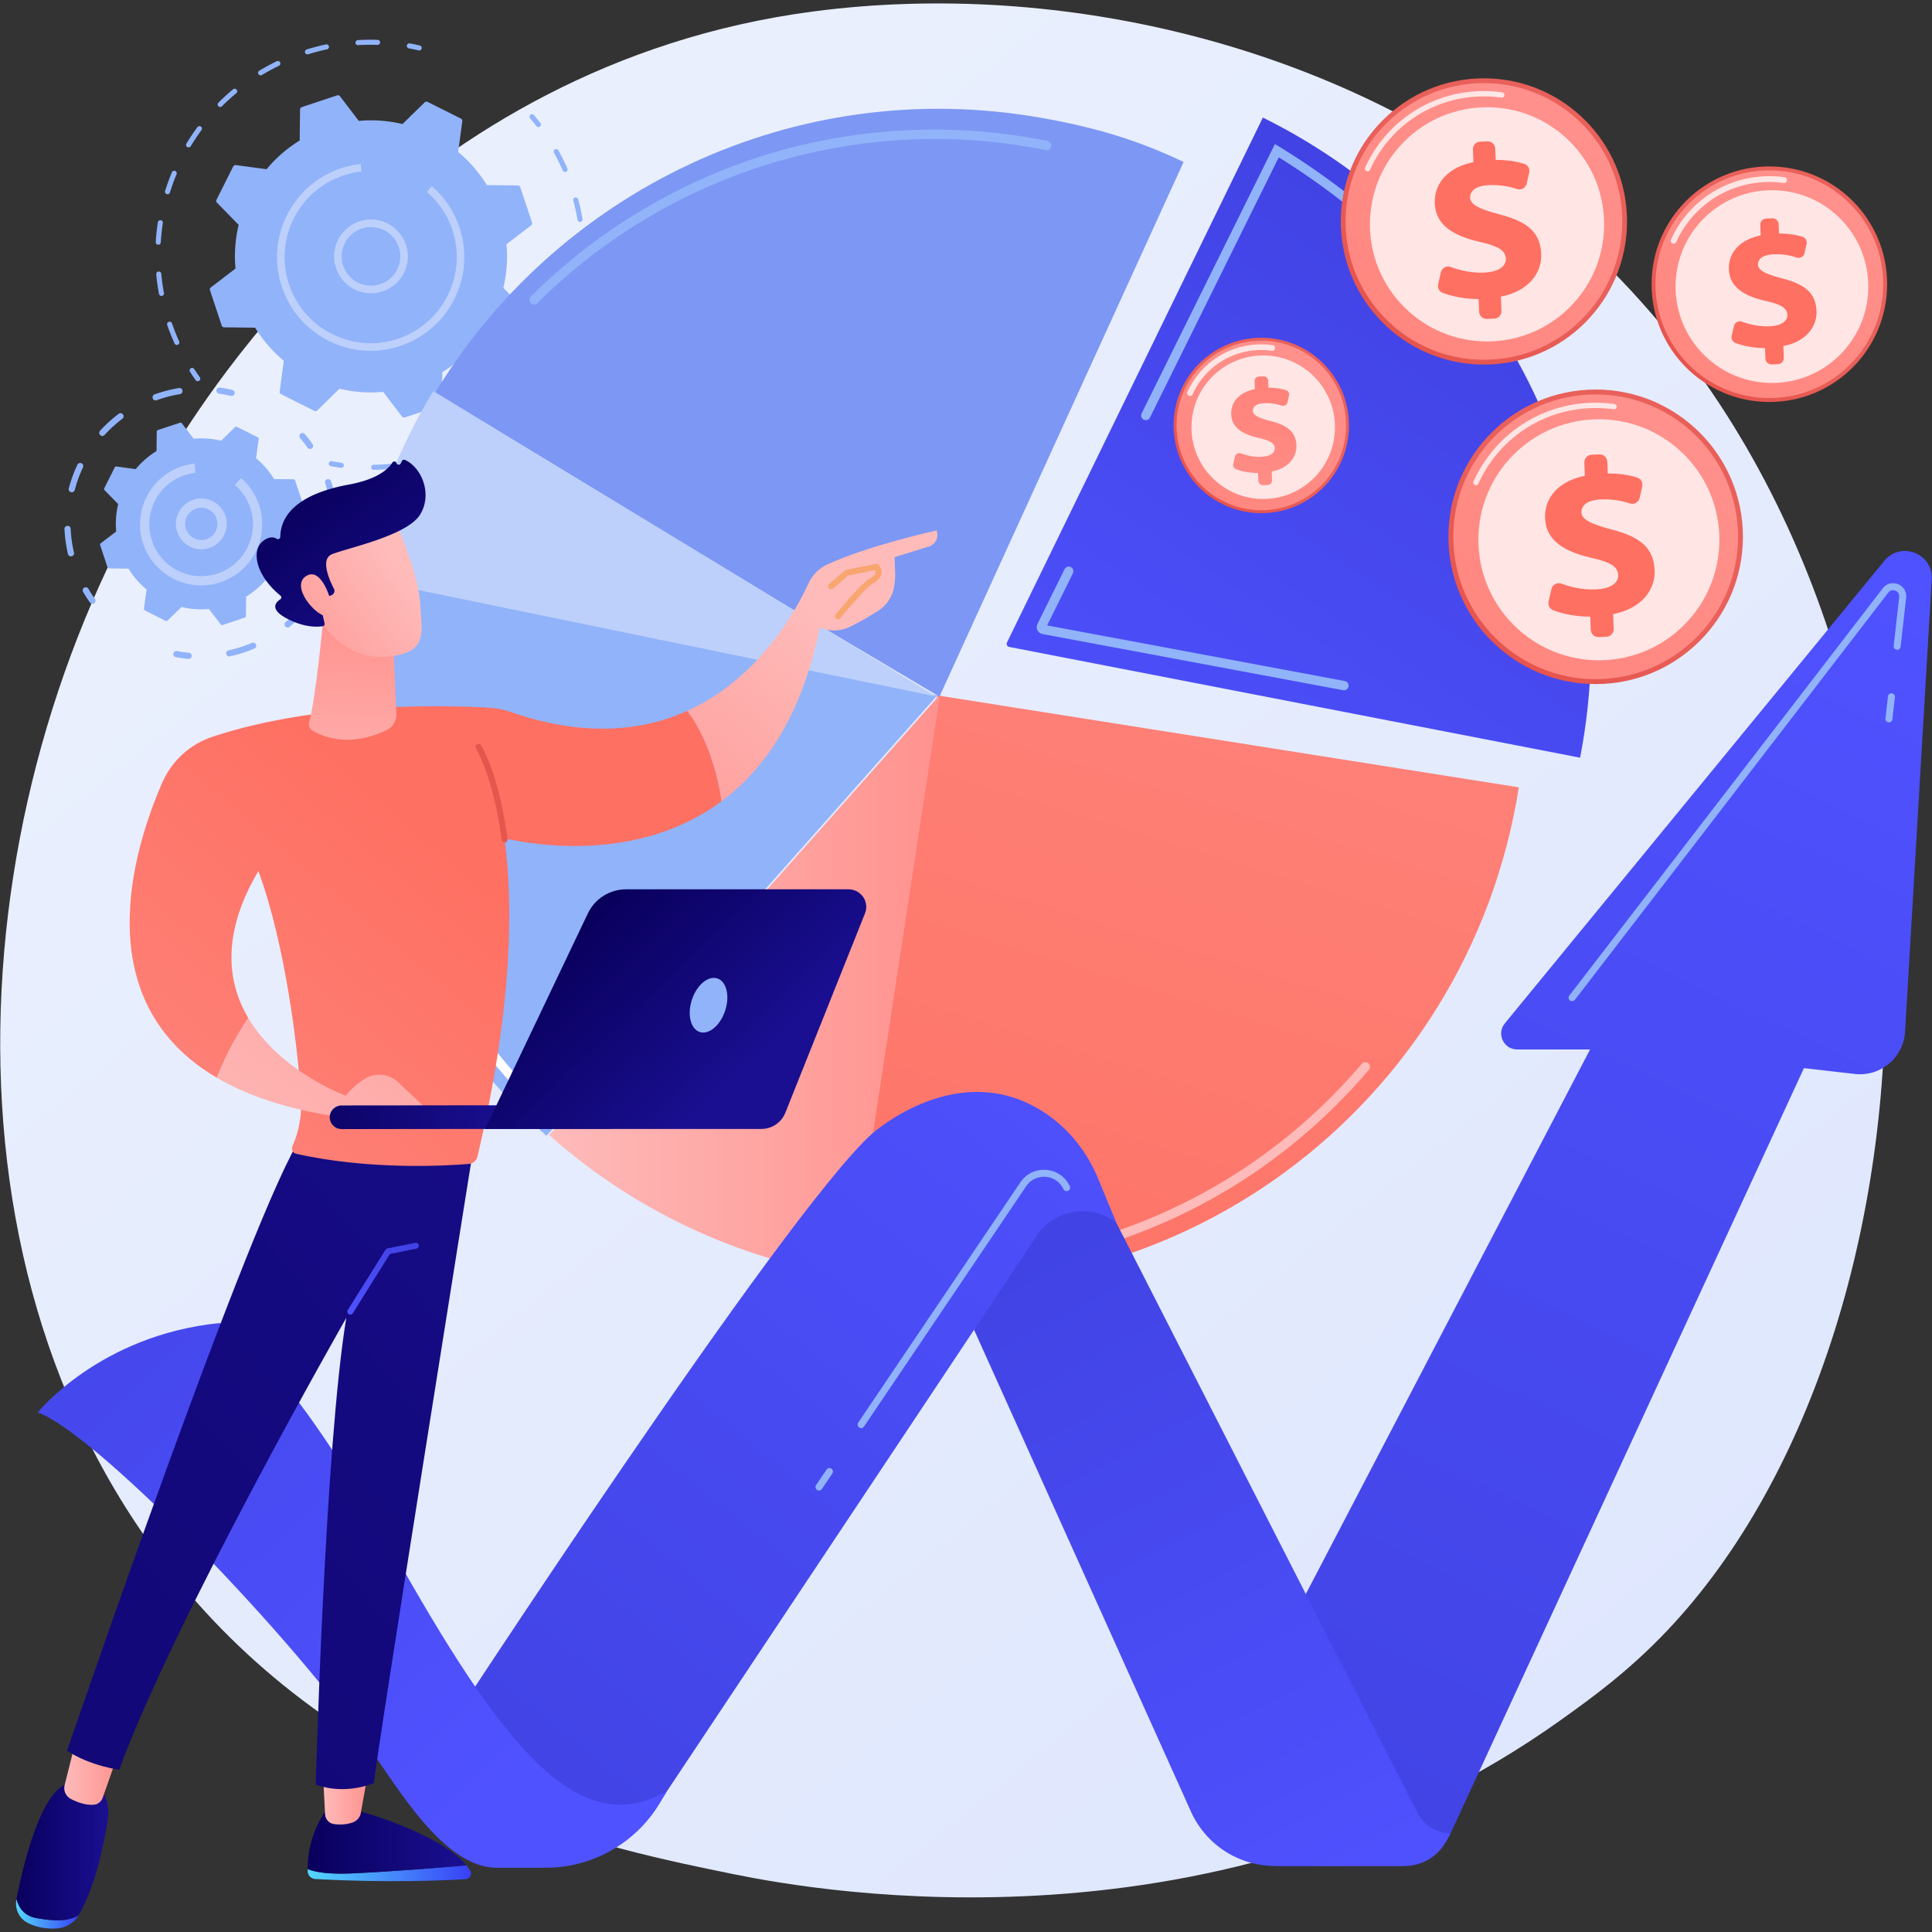 <?xml version="1.0" encoding="UTF-8"?>
<svg xmlns="http://www.w3.org/2000/svg" xml:space="preserve" viewBox="450 450 2810 2810">
  <rect x="450" y="450" width="2810" height="2810" fill="#333333" stroke="none"/>
  <linearGradient id="a" x1="3548.631" x2="1097.505" y1="4022.683" y2="978.538" gradientUnits="userSpaceOnUse">
    <stop offset="0" style="stop-color:#dae3fe"></stop>
    <stop offset="1" style="stop-color:#e9effd"></stop>
  </linearGradient>
  <path d="M2874.31 2822.182c-56.301 59.272-109.573 97.495-151.662 127.695-494.748 354.988-1080.167 251.51-1204.585 226.24-183.726-37.316-538.865-109.447-795.624-411.39-388.455-456.815-327.967-1176.515-26.655-1651.599 55.115-86.901 346.247-569.221 937.971-646.57 358.105-46.811 775.541 47.601 1077.836 300.864 634.544 531.623 589.371 1605.595 162.719 2054.76z" style="fill:url(#a)"></path>
  <path d="M1233.333 634.83a3.668 3.668 0 0 1-3.161-1.414 301.862 301.862 0 0 0-9.156-11.252 3.67 3.67 0 0 1 .406-5.176 3.68 3.68 0 0 1 5.177.404 310.257 310.257 0 0 1 9.38 11.525 3.676 3.676 0 0 1-2.646 5.913zM1010.429 1132.646c-5.546.451-11.278.631-16.868.719a3.675 3.675 0 0 1-3.728-3.618c-.03-2.029 1.607-3.648 3.616-3.729 5.457-.079 11.09-.345 16.472-.699a299.14 299.14 0 0 0 12.097-1.087c2.043-.375 3.831 1.231 4.052 3.247a3.67 3.67 0 0 1-3.247 4.053 303 303 0 0 1-12.394 1.114zm58.478-9.825a3.674 3.674 0 0 1-3.796-2.711 3.674 3.674 0 0 1 2.594-4.5 310.945 310.945 0 0 0 26.529-8.428l.757-.279a3.673 3.673 0 0 1 2.536 6.893l-.757.279a317.895 317.895 0 0 1-27.158 8.63c-.236.063-.472.1-.705.116zm70.354-28.435a3.673 3.673 0 0 1-2.037-6.873 306.26 306.26 0 0 0 24.35-15.047 3.673 3.673 0 0 1 4.15 6.062 313.001 313.001 0 0 1-24.936 15.403 3.627 3.627 0 0 1-1.527.455zm61.291-44.694a3.671 3.671 0 0 1-2.769-6.34 305.526 305.526 0 0 0 19.91-20.549 3.677 3.677 0 0 1 5.183-.325 3.675 3.675 0 0 1 .326 5.186 313.407 313.407 0 0 1-20.389 21.042 3.672 3.672 0 0 1-2.261.986zm48.48-58.344a3.672 3.672 0 0 1-3.339-5.647 308.2 308.2 0 0 0 14.316-24.786 3.673 3.673 0 0 1 6.524 3.374 315.06 315.06 0 0 1-14.66 25.378 3.67 3.67 0 0 1-2.841 1.681zm32.873-68.392a3.673 3.673 0 0 1-3.732-4.839 306.88 306.88 0 0 0 7.884-27.52 3.676 3.676 0 0 1 4.418-2.728 3.674 3.674 0 0 1 2.73 4.42 315.11 315.11 0 0 1-8.072 28.18 3.674 3.674 0 0 1-3.228 2.487zm15.295-74.322a3.674 3.674 0 0 1-3.92-3.953 306.058 306.058 0 0 0 .927-28.618c-.03-2.029 1.589-3.758 3.618-3.726a3.67 3.67 0 0 1 3.726 3.614 313.612 313.612 0 0 1-.948 29.31 3.673 3.673 0 0 1-3.403 3.373zm-3.378-75.833a3.674 3.674 0 0 1-3.87-3.047 305.722 305.722 0 0 0-6.119-27.969 3.674 3.674 0 0 1 2.594-4.5 3.668 3.668 0 0 1 4.5 2.594 314.038 314.038 0 0 1 6.266 28.643 3.673 3.673 0 0 1-3.371 4.279zm-21.764-72.713a3.67 3.67 0 0 1-3.617-2.191 309.226 309.226 0 0 0-12.689-25.661 3.673 3.673 0 0 1 1.433-4.991 3.68 3.68 0 0 1 4.994 1.435 316.15 316.15 0 0 1 12.99 26.273 3.674 3.674 0 0 1-3.111 5.135zM946.629 1130.443a3.73 3.73 0 0 1-.766-.026 320.01 320.01 0 0 1-14.655-2.4 3.672 3.672 0 0 1-2.933-4.287c.373-1.996 2.292-3.329 4.286-2.931 4.745.891 9.563 1.68 14.32 2.344a3.673 3.673 0 0 1-.252 7.3zM737.888 1004.487a3.67 3.67 0 0 1-3.242-1.523 315.63 315.63 0 0 1-8.366-12.281 3.674 3.674 0 0 1 6.166-3.992 303.153 303.153 0 0 0 8.17 11.993 3.672 3.672 0 0 1-2.728 5.803zM707.47 951.697a3.672 3.672 0 0 1-3.6-2.153 319.995 319.995 0 0 1-10.659-26.797 3.672 3.672 0 0 1 2.268-4.672 3.664 3.664 0 0 1 4.673 2.266 316.153 316.153 0 0 0 2.035 5.705 313.292 313.292 0 0 0 8.377 20.477 3.672 3.672 0 0 1-3.094 5.174zm-22.391-71.235a3.67 3.67 0 0 1-3.857-2.99 312.11 312.11 0 0 1-3.959-28.575 3.673 3.673 0 0 1 3.321-3.993c1.949-.153 3.809 1.301 3.992 3.323a305.397 305.397 0 0 0 3.865 27.899 3.672 3.672 0 0 1-3.362 4.336zm-4.626-74.539a3.676 3.676 0 0 1-3.924-3.885 312.25 312.25 0 0 1 3.058-28.678 3.68 3.68 0 0 1 4.188-3.072 3.672 3.672 0 0 1 3.072 4.188 304.548 304.548 0 0 0-2.986 28.005 3.672 3.672 0 0 1-3.408 3.442zm13.456-73.443a3.605 3.605 0 0 1-1.346-.159 3.669 3.669 0 0 1-2.413-4.596 315.098 315.098 0 0 1 9.839-27.108 3.664 3.664 0 0 1 4.801-1.982 3.667 3.667 0 0 1 1.979 4.799 308.074 308.074 0 0 0-9.606 26.474 3.677 3.677 0 0 1-3.254 2.572zm30.618-68.093a3.67 3.67 0 0 1-3.393-5.56 315.156 315.156 0 0 1 16.015-23.976 3.674 3.674 0 0 1 5.913 4.359 308.992 308.992 0 0 0-15.641 23.411 3.667 3.667 0 0 1-2.894 1.766zm46-58.791a3.674 3.674 0 0 1-2.852-6.26 312.575 312.575 0 0 1 21.299-19.423 3.675 3.675 0 0 1 5.172.48 3.671 3.671 0 0 1-.479 5.17 305.326 305.326 0 0 0-20.799 18.964 3.65 3.65 0 0 1-2.341 1.069zm58.789-45.985a3.672 3.672 0 0 1-2.15-6.811 314.644 314.644 0 0 1 25.363-13.715 3.669 3.669 0 0 1 4.903 1.714 3.67 3.67 0 0 1-1.71 4.903 305.644 305.644 0 0 0-24.768 13.393 3.66 3.66 0 0 1-1.638.516zm68.124-30.531a3.676 3.676 0 0 1-3.756-2.573 3.67 3.67 0 0 1 2.416-4.596 315.908 315.908 0 0 1 27.902-7.304c1.969-.409 3.934.843 4.358 2.827a3.674 3.674 0 0 1-2.827 4.358 309.312 309.312 0 0 0-27.253 7.129 3.672 3.672 0 0 1-.84.159zm101.959-13.779c-.125.009-.253.01-.381.008a302.519 302.519 0 0 0-28.161.352 3.673 3.673 0 0 1-.47-7.33l.023-.002a311.642 311.642 0 0 1 28.856-.363 3.672 3.672 0 0 1 .133 7.335zM1059.941 523.416a3.77 3.77 0 0 1-1.103-.089 301.7 301.7 0 0 0-14.186-3.008 3.67 3.67 0 0 1-2.934-4.284c.371-1.992 2.292-3.329 4.284-2.934 4.86.908 9.75 1.944 14.532 3.077a3.672 3.672 0 0 1-.593 7.238zM1071.942 598.213a3.71 3.71 0 0 0-4.255.663l-32.284 31.558c-20.506-4.902-41.94-6.57-63.548-4.606l-27.403-35.841a3.708 3.708 0 0 0-4.116-1.267l-51.391 17.069a3.71 3.71 0 0 0-2.54 3.477l-.513 45.114a196.684 196.684 0 0 0-48.164 41.711l-44.749-5.971a3.71 3.71 0 0 0-3.806 2.014l-24.269 48.409a3.709 3.709 0 0 0 .663 4.256l31.558 32.284a196.645 196.645 0 0 0-4.605 63.548l-35.842 27.403a3.711 3.711 0 0 0-1.268 4.116l17.07 51.392a3.708 3.708 0 0 0 3.478 2.539l45.114.513a196.684 196.684 0 0 0 41.711 48.164l-5.972 44.75a3.71 3.71 0 0 0 2.014 3.806l48.409 24.269a3.71 3.71 0 0 0 4.256-.663l32.284-31.558a196.645 196.645 0 0 0 63.548 4.606l27.403 35.842a3.708 3.708 0 0 0 4.115 1.267l51.393-17.07a3.71 3.71 0 0 0 2.539-3.478l.513-45.114a196.588 196.588 0 0 0 48.164-41.712l44.749 5.971a3.709 3.709 0 0 0 3.807-2.014l24.269-48.409a3.71 3.71 0 0 0-.663-4.255l-31.557-32.283a196.647 196.647 0 0 0 4.605-63.548l35.842-27.403a3.71 3.71 0 0 0 1.267-4.115l-17.07-51.391a3.71 3.71 0 0 0-3.477-2.541l-45.114-.513a196.7 196.7 0 0 0-41.711-48.163l5.971-44.749a3.71 3.71 0 0 0-2.014-3.807l-48.411-24.27z" style="fill:#91b3fa"></path>
  <path d="M993.353 876.382a53.897 53.897 0 0 1-15.327-1.153c-13.978-3.09-25.916-11.436-33.615-23.505-7.701-12.068-10.242-26.412-7.154-40.39 3.088-13.977 11.434-25.914 23.503-33.616 12.067-7.699 26.413-10.235 40.39-7.152 13.978 3.09 25.917 11.436 33.616 23.504 7.701 12.068 10.241 26.412 7.153 40.39-3.088 13.978-11.435 25.914-23.503 33.616-7.661 4.89-16.242 7.697-25.063 8.306zm-6.756-95.975c-7.007.484-13.823 2.716-19.911 6.602-19.79 12.625-25.615 39-12.988 58.791 6.117 9.586 15.601 16.218 26.706 18.672 11.107 2.454 22.501.438 32.087-5.684 9.587-6.115 16.218-15.599 18.672-26.704 2.453-11.105.434-22.501-5.682-32.087-6.119-9.585-15.603-16.217-26.708-18.672a42.741 42.741 0 0 0-12.176-.918z" style="fill:#bdd0fb"></path>
  <path d="M998.307 959.889c-24.003 1.657-48.104-3.121-70.178-14.19-32.515-16.301-56.737-44.29-68.202-78.806-3.684-11.091-5.909-22.43-6.693-33.789-1.655-24 3.127-48.095 14.191-70.165 16.301-32.515 44.29-56.739 78.81-68.206.902-.296 1.805-.589 2.712-.867a137.029 137.029 0 0 1 25.609-5.315l1.191 10.954a126.033 126.033 0 0 0-26.04 5.687c-30.038 9.975-54.695 30.464-69.95 57.978a126.076 126.076 0 0 0-2.482 4.708c-10.17 20.283-14.563 42.429-13.043 64.486.719 10.444 2.765 20.864 6.15 31.055 10.537 31.727 32.8 57.453 62.686 72.433 29.885 14.987 63.818 17.433 95.544 6.892 55.293-18.365 89.268-71.818 85.419-127.43a124.93 124.93 0 0 0-6.094-30.796c-7.152-21.532-19.978-40.688-37.089-55.399l7.181-8.354c18.626 16.009 32.582 36.855 40.363 60.277a135.96 135.96 0 0 1 6.632 33.509c4.186 60.51-32.78 118.667-92.94 138.651-11.085 3.679-22.421 5.903-33.777 6.687z" style="fill:#bdd0fb"></path>
  <path d="M901.278 1102.982a4.484 4.484 0 0 1-3.984-1.893 189.513 189.513 0 0 0-10.765-13.853 4.487 4.487 0 0 1 .497-6.33 4.5 4.5 0 0 1 6.332.495 198.171 198.171 0 0 1 11.277 14.513 4.493 4.493 0 0 1-3.357 7.068zM783.756 1404.731a4.489 4.489 0 0 1-4.69-3.523 4.487 4.487 0 0 1 3.43-5.345 191.608 191.608 0 0 0 25.289-7.387 197.662 197.662 0 0 0 8.62-3.404c2.285-.971 4.92.1 5.887 2.385a4.488 4.488 0 0 1-2.388 5.885 202.74 202.74 0 0 1-9.015 3.564 200.206 200.206 0 0 1-26.476 7.732c-.22.05-.44.078-.657.093zm84.925-42.046a4.493 4.493 0 0 1-3.229-7.898 189.212 189.212 0 0 0 24.742-25.528 4.487 4.487 0 0 1 6.314-.695 4.49 4.49 0 0 1 .695 6.314 198.586 198.586 0 0 1-25.92 26.744c-.76.65-1.676.999-2.602 1.063zm54.838-77.252a4.49 4.49 0 0 1-4.491-6.114 190.701 190.701 0 0 0 9.771-34.207c.458-2.437 2.789-4.057 5.241-3.589a4.49 4.49 0 0 1 3.591 5.239 200.046 200.046 0 0 1-10.236 35.822 4.489 4.489 0 0 1-3.876 2.849zm11.848-94.011a4.49 4.49 0 0 1-4.763-3.932 190.215 190.215 0 0 0-7.643-34.741 4.491 4.491 0 0 1 2.907-5.648c2.354-.778 4.891.542 5.648 2.903a199.43 199.43 0 0 1 8.003 36.387 4.494 4.494 0 0 1-3.908 5.009c-.082.011-.163.016-.244.022zM724.639 1408.328a4.597 4.597 0 0 1-.732-.007 197.567 197.567 0 0 1-18.192-2.56 4.494 4.494 0 0 1-3.583-5.248 4.502 4.502 0 0 1 5.246-3.581 187.283 187.283 0 0 0 17.366 2.442 4.493 4.493 0 0 1-.105 8.954zM584.82 1328.19a4.485 4.485 0 0 1-3.964-1.863 198.336 198.336 0 0 1-9.999-15.428 4.492 4.492 0 0 1 1.612-6.143 4.491 4.491 0 0 1 6.143 1.616 189.753 189.753 0 0 0 9.545 14.72 4.491 4.491 0 0 1-1.033 6.266 4.444 4.444 0 0 1-2.304.832zM553.517 1259.176a4.494 4.494 0 0 1-4.677-3.454 198.243 198.243 0 0 1-4.783-31.646 186.784 186.784 0 0 1-.265-4.66c-.109-2.476 1.892-4.435 4.286-4.688a4.493 4.493 0 0 1 4.686 4.289c.067 1.481.151 2.957.253 4.441a189.397 189.397 0 0 0 4.565 30.21 4.492 4.492 0 0 1-4.065 5.508zm1.187-93.196a4.398 4.398 0 0 1-1.447-.138 4.49 4.49 0 0 1-3.208-5.481 200.41 200.41 0 0 1 12.484-34.429 4.494 4.494 0 0 1 5.976-2.149 4.49 4.49 0 0 1 2.154 5.976 190.998 190.998 0 0 0-11.922 32.878 4.5 4.5 0 0 1-4.037 3.343zm44.442-81.916a4.489 4.489 0 0 1-3.628-7.504 198.476 198.476 0 0 1 27.071-24.682 4.498 4.498 0 0 1 6.291.88 4.493 4.493 0 0 1-.88 6.291 189.525 189.525 0 0 0-25.843 23.56 4.474 4.474 0 0 1-3.011 1.455zm77.508-51.721a4.492 4.492 0 0 1-1.832-8.706 200.094 200.094 0 0 1 35.442-9.244c2.486-.51 4.758 1.25 5.162 3.702a4.488 4.488 0 0 1-3.702 5.158 191.28 191.28 0 0 0-33.852 8.835 4.444 4.444 0 0 1-1.218.255zM787.149 1025.96a4.552 4.552 0 0 1-1.348-.109 187.787 187.787 0 0 0-17.232-3.247 4.494 4.494 0 0 1-3.823-5.073 4.487 4.487 0 0 1 5.073-3.824 197.846 197.846 0 0 1 18.056 3.401 4.493 4.493 0 0 1-.726 8.852zM794.535 1070.771a2.329 2.329 0 0 0-2.673.416l-20.282 19.827a123.54 123.54 0 0 0-39.924-2.894l-17.216-22.517a2.33 2.33 0 0 0-2.586-.796l-32.286 10.723a2.333 2.333 0 0 0-1.596 2.185l-.322 28.343a123.56 123.56 0 0 0-30.259 26.205l-28.114-3.751a2.33 2.33 0 0 0-2.391 1.266l-15.247 30.413a2.329 2.329 0 0 0 .417 2.673l19.826 20.282a123.542 123.542 0 0 0-2.893 39.924l-22.518 17.216a2.33 2.33 0 0 0-.796 2.586l10.724 32.287a2.327 2.327 0 0 0 2.185 1.595l28.342.322a123.54 123.54 0 0 0 26.205 30.259l-3.752 28.114a2.331 2.331 0 0 0 1.265 2.391l30.413 15.247a2.33 2.33 0 0 0 2.674-.417l20.282-19.826a123.54 123.54 0 0 0 39.924 2.894l17.216 22.518a2.332 2.332 0 0 0 2.586.796l32.287-10.724a2.33 2.33 0 0 0 1.595-2.185l.323-28.343a123.56 123.56 0 0 0 30.259-26.205l28.113 3.752a2.33 2.33 0 0 0 2.392-1.266l15.247-30.413a2.331 2.331 0 0 0-.417-2.673l-19.826-20.282a123.568 123.568 0 0 0 2.893-39.924l22.518-17.216a2.33 2.33 0 0 0 .796-2.585l-10.724-32.286a2.33 2.33 0 0 0-2.185-1.596l-28.342-.322a123.579 123.579 0 0 0-26.205-30.259l3.751-28.114a2.329 2.329 0 0 0-1.265-2.391l-30.414-15.249z" style="fill:#91b3fa"></path>
  <path d="M745.404 1248.773c-13.068.902-26.224-5.176-33.75-16.971-10.959-17.172-5.902-40.058 11.268-51.021h.002c17.173-10.955 40.063-5.896 51.017 11.272 10.959 17.172 5.902 40.058-11.268 51.022a36.755 36.755 0 0 1-17.269 5.698zm-15.23-56.631c-10.911 6.961-14.123 21.503-7.162 32.414 6.963 10.906 21.5 14.123 32.413 7.158 10.909-6.961 14.121-21.502 7.16-32.413-6.961-10.903-21.501-14.124-32.411-7.159z" style="fill:#bdd0fb"></path>
  <path d="M748.496 1301.261c-15.658 1.085-31.378-2.037-45.778-9.255-21.211-10.635-37.01-28.889-44.489-51.406a89.367 89.367 0 0 1-4.366-22.042c-1.078-15.652 2.04-31.369 9.259-45.765 10.633-21.213 28.891-37.013 51.408-44.494a89.242 89.242 0 0 1 18.473-4.032l1.452 13.397a75.527 75.527 0 0 0-15.677 3.421c-18.271 6.071-33.234 18.597-42.396 35.417a74.787 74.787 0 0 0-1.218 2.327c-6.121 12.214-8.768 25.547-7.852 38.827a75.773 75.773 0 0 0 3.702 18.693c6.346 19.105 19.75 34.592 37.743 43.611 17.996 9.028 38.426 10.51 57.523 4.149 19.102-6.344 34.589-19.745 43.611-37.739 6.121-12.214 8.768-25.547 7.852-38.827a75.799 75.799 0 0 0-3.702-18.694c-4.309-12.967-12.028-24.502-22.326-33.354l8.782-10.217c12.15 10.443 21.252 24.037 26.33 39.321a89.404 89.404 0 0 1 4.366 22.042c1.078 15.652-2.04 31.369-9.259 45.765-10.633 21.213-28.891 37.013-51.408 44.494a89.476 89.476 0 0 1-22.03 4.361z" style="fill:#bdd0fb"></path>
  <linearGradient id="b" x1="2617.11" x2="1912.036" y1="293.745" y2="2605.579" gradientUnits="userSpaceOnUse">
    <stop offset="0" style="stop-color:#ff928e"></stop>
    <stop offset="1" style="stop-color:#fe7062"></stop>
  </linearGradient>
  <path d="M1679.53 2307.138c3.045.515 6.094 1.023 9.152 1.507 462.068 73.065 896.527-246.386 970.392-713.514l-845.809-133.744-133.735 845.751z" style="fill:url(#b)"></path>
  <linearGradient id="c" x1="1248.728" x2="1817.197" y1="1883.592" y2="1883.592" gradientUnits="userSpaceOnUse">
    <stop offset="0" style="stop-color:#febbba"></stop>
    <stop offset="1" style="stop-color:#ff928e"></stop>
  </linearGradient>
  <path d="m1817.197 1460.348-568.469 640.558c115.499 102.697 260.199 175.398 423.743 203.442a878.461 878.461 0 0 0 15.442 2.489l129.284-846.489z" style="fill:url(#c)"></path>
  <path d="m1813.267 1461.376-838.949-171.524a876.226 876.226 0 0 0-3.099 15.843c-56.538 305.802 56.981 603.662 273.58 796.249l568.468-640.568z" style="fill:#91b3fa"></path>
  <linearGradient id="d" x1="2067.819" x2="2693.409" y1="1775.989" y2="816.749" gradientUnits="userSpaceOnUse">
    <stop offset="0" style="stop-color:#4f52ff"></stop>
    <stop offset="1" style="stop-color:#4042e2"></stop>
  </linearGradient>
  <path d="m1917.813 1390.931 830.373 161.087c75.165-387.458-123.709-764.49-461.415-931.015l-372.179 763.472c-1.311 2.687.285 5.886 3.221 6.456z" style="fill:url(#d)"></path>
  <path d="m1816.374 1463.24 355.099-777.675c-67.678-32.19-128.174-50.124-205.521-63.911-360.835-64.317-709.079 107.539-886.175 404.84l736.597 436.746z" style="fill:#7d97f4"></path>
  <path d="M1080.171 1018.868c-49.613 81.731-86.226 173.148-106.495 271.938l838.769 172.405-732.274-444.343z" style="fill:#bdd0fb"></path>
  <path d="M1226.874 892.819a6.754 6.754 0 0 1-4.8-1.993 6.778 6.778 0 0 1 .013-9.587c90.71-90.475 202.729-159.724 323.943-200.262 125.25-41.887 260.878-53.055 392.229-32.284a847.803 847.803 0 0 1 35.212 6.336 6.779 6.779 0 0 1 5.303 7.988c-.741 3.666-4.327 6.046-7.984 5.303a835.734 835.734 0 0 0-34.649-6.233c-256.803-40.615-520.154 44.91-704.48 228.753a6.758 6.758 0 0 1-4.787 1.979z" style="fill:#91b3fa"></path>
  <path d="M1241.946 2072.219a6.754 6.754 0 0 1-4.671-1.867c-168.281-160.01-262.503-384.276-258.508-615.29a6.783 6.783 0 0 1 6.895-6.66 6.782 6.782 0 0 1 6.664 6.896c-3.933 227.228 88.754 447.826 254.29 605.229a6.774 6.774 0 0 1 .242 9.583 6.756 6.756 0 0 1-4.912 2.109z" style="fill:#fff"></path>
  <linearGradient id="e" x1="2253.075" x2="2341.209" y1="1878.535" y2="1092.106" gradientUnits="userSpaceOnUse">
    <stop offset="0" style="stop-color:#febbba"></stop>
    <stop offset="1" style="stop-color:#ff928e"></stop>
  </linearGradient>
  <path d="M2013.185 2272.665a6.784 6.784 0 0 1-6.564-5.093 6.783 6.783 0 0 1 4.879-8.254c164.041-42.161 308.961-132.763 419.089-262.012a6.776 6.776 0 0 1 9.557-.765 6.784 6.784 0 0 1 .765 9.559c-111.952 131.389-259.272 223.491-426.034 266.35a6.827 6.827 0 0 1-1.692.215z" style="fill:url(#e)"></path>
  <path d="M2116.514 1061.076a6.782 6.782 0 0 1-6.071-9.789l193.883-391.795 6.326 3.87c63.734 38.996 122.456 83.909 184.803 141.345a6.78 6.78 0 0 1-9.189 9.972c-59.613-54.917-115.835-98.238-176.375-135.858l-187.292 378.481a6.788 6.788 0 0 1-6.085 3.774zM2404.726 1453.977a6.67 6.67 0 0 1-1.251-.118l-437.266-81.698a10.161 10.161 0 0 1-7.286-5.494 10.16 10.16 0 0 1-.013-9.123l39.456-79.693a6.778 6.778 0 1 1 12.149 6.014l-37.513 75.772 432.963 80.893a6.777 6.777 0 0 1 5.419 7.908 6.784 6.784 0 0 1-6.658 5.539z" style="fill:#91b3fa"></path>
  <linearGradient id="f" x1="3237.807" x2="2288.665" y1="1300.178" y2="3300.156" gradientUnits="userSpaceOnUse">
    <stop offset="0" style="stop-color:#4f52ff"></stop>
    <stop offset="1" style="stop-color:#4042e2"></stop>
  </linearGradient>
  <path d="m2244.767 2968.596 517.927-992.238H2656.58c-19.568 0-30.329-22.75-17.918-37.877l552.006-672.783c23.924-29.159 71.184-10.665 68.962 26.987l-38.803 657.9c-2.221 37.662-35.617 65.732-73.1 61.442l-73.983-8.467-513.887 1112.895c-13.377 28.971-42.377 47.522-74.288 47.522h-178.106l-62.696-195.381z" style="fill:url(#f)"></path>
  <linearGradient id="g" x1="2447.604" x2="1898.458" y1="3245.627" y2="2208.353" gradientUnits="userSpaceOnUse">
    <stop offset="0" style="stop-color:#4f52ff"></stop>
    <stop offset="1" style="stop-color:#4042e2"></stop>
  </linearGradient>
  <path d="m1816.554 2272.694 365.645 812.236c21.658 48.109 69.514 79.047 122.273 79.047h188.498a68.823 68.823 0 0 0 60.184-35.437l6.704-12.085a53.891 53.891 0 0 1-48.002-29.394l-487.179-954.557-208.123 140.19z" style="fill:url(#g)"></path>
  <linearGradient id="h" x1="2103.611" x2="1100.232" y1="1913.082" y2="3153.746" gradientUnits="userSpaceOnUse">
    <stop offset="0" style="stop-color:#4f52ff"></stop>
    <stop offset="1" style="stop-color:#4042e2"></stop>
  </linearGradient>
  <path d="M2073.885 2228.921c-36.666-28.954-90.238-20.442-116.124 18.45l-537.601 807.706c-43.057 64.691-115.618 103.559-193.327 103.559h-75.647l-61.564-177.346s499.784-766.327 628.6-882.25c0 0 128.283-115.618 254.768-28.202 33.416 23.094 58.787 56.055 74.284 93.604l26.611 64.479z" style="fill:url(#h)"></path>
  <linearGradient id="i" x1="1208.117" x2="276.433" y1="3031.093" y2="2069.596" gradientUnits="userSpaceOnUse">
    <stop offset="0" style="stop-color:#4f52ff"></stop>
    <stop offset="1" style="stop-color:#4042e2"></stop>
  </linearGradient>
  <path d="M504.907 2504.323s89.99-112.484 264.373-129.982c0 0 82.824 28.218 247.828 323.884 165.005 295.667 274.529 430.496 403.051 356.853l-10.64 17.667c-35.066 58.223-98.067 93.823-166.034 93.823h-71.082c-78.261 0-146.223-120.544-191.925-184.074-128.422-178.525-396.682-450.457-475.571-478.171z" style="fill:url(#i)"></path>
  <path d="M3197.35 1500.666a5.08 5.08 0 0 1-5.058-5.657l3.638-32.124a5.06 5.06 0 0 1 5.625-4.479 5.082 5.082 0 0 1 4.479 5.624l-3.638 32.123a5.087 5.087 0 0 1-5.046 4.513zM2736.547 1906.171a5.084 5.084 0 0 1-4.025-8.186l455.821-592.276c5.369-6.972 14.112-9.35 22.265-6.048 8.16 3.3 12.794 11.083 11.801 19.829l-8.044 70.993c-.318 2.789-2.853 4.81-5.624 4.479a5.082 5.082 0 0 1-4.479-5.624l8.044-70.993c.56-4.956-2.479-8.031-5.512-9.257-3.029-1.222-7.349-1.127-10.394 2.824l-455.821 592.278a5.076 5.076 0 0 1-4.032 1.981zM1702.47 2527.074a5.083 5.083 0 0 1-4.21-7.928l235.743-349.433c8.448-12.523 22.474-19.331 37.546-18.174 15.062 1.142 27.916 9.976 34.378 23.631a5.083 5.083 0 0 1-2.42 6.771c-2.536 1.207-5.568.117-6.77-2.421-4.879-10.308-14.585-16.979-25.96-17.841-11.321-.864-21.968 4.265-28.346 13.721l-235.743 349.433a5.072 5.072 0 0 1-4.218 2.241zM1641.212 2617.879a5.083 5.083 0 0 1-4.21-7.928l15.115-22.406a5.084 5.084 0 1 1 8.428 5.687l-15.115 22.406a5.075 5.075 0 0 1-4.218 2.241z" style="fill:#91b3fa"></path>
  <linearGradient id="j" x1="3133.735" x2="3304.834" y1="1713.265" y2="1514.668" gradientTransform="rotate(-2.35 -7973.688 26244.888)" gradientUnits="userSpaceOnUse">
    <stop offset="0" style="stop-color:#e1473d"></stop>
    <stop offset="1" style="stop-color:#e9605a"></stop>
  </linearGradient>
  <circle cx="2284.504" cy="1068.806" r="127.553" style="fill:url(#j)"></circle>
  <linearGradient id="k" x1="3401.516" x2="2895.572" y1="1369.819" y2="2134.157" gradientTransform="rotate(-2.35 -7973.688 26244.888)" gradientUnits="userSpaceOnUse">
    <stop offset="0" style="stop-color:#ff928e"></stop>
    <stop offset="1" style="stop-color:#fe7062"></stop>
  </linearGradient>
  <circle cx="2284.504" cy="1068.806" r="123.312" style="fill:url(#k)"></circle>
  <path d="M2180.97 1025.921a4.121 4.121 0 0 1-3.919-5.824c18.538-40.813 57.855-67.305 102.609-69.144 7.142-.293 14.321.056 21.336 1.037a4.123 4.123 0 0 1 3.512 4.653c-.314 2.258-2.387 3.846-4.656 3.512a111.207 111.207 0 0 0-19.854-.962c-41.625 1.711-78.196 26.353-95.44 64.312a4.123 4.123 0 0 1-3.588 2.416z" style="opacity:.78;fill:#fff"></path>
  <ellipse cx="2287.299" cy="1071.38" rx="104.369" ry="104.368" style="opacity:.78;fill:#fff" transform="rotate(-45.001 2287.297 1071.412)"></ellipse>
  <linearGradient id="l" x1="2261.036" x2="2345.78" y1="1239.954" y2="724.706" gradientUnits="userSpaceOnUse">
    <stop offset="0" style="stop-color:#ff928e"></stop>
    <stop offset="1" style="stop-color:#fe7062"></stop>
  </linearGradient>
  <path d="m2280.251 1149.324-.466-11.345c-11.846.013-23.659-2.298-32.117-5.594-3.02-1.176-4.669-4.444-3.946-7.603l2.448-10.687c.898-3.92 5.031-6.099 8.802-4.698 8.384 3.117 18.673 5.432 29.646 4.981 11.392-.468 19.728-4.679 19.403-12.596-.293-7.143-7.032-11.12-23.039-14.717-22.843-5.25-39.467-14.431-40.284-34.318-.738-17.956 11.828-32.204 34.46-36.809l-.466-11.346a6.616 6.616 0 0 1 6.339-6.882l6.666-.274a6.617 6.617 0 0 1 6.882 6.339l.418 10.187c10.962-.012 19.005 1.532 25.418 3.494 3.286 1.005 5.199 4.422 4.437 7.772l-2.249 9.882c-.867 3.811-4.81 6.041-8.519 4.81-5.911-1.962-14.235-3.916-24.932-3.476-13.516.555-17.147 6.313-16.94 11.333.254 6.178 8.537 10.092 26.33 14.777 25.41 6.498 36.264 16.496 37.033 35.224.706 17.184-11.402 33.154-35.958 38.031l.522 12.697a6.616 6.616 0 0 1-6.338 6.882l-6.667.274a6.617 6.617 0 0 1-6.883-6.338z" style="fill:url(#l)"></path>
  <linearGradient id="m" x1="3359.108" x2="3638.341" y1="1558.103" y2="1233.994" gradientTransform="rotate(-2.35 -7973.688 26244.888)" gradientUnits="userSpaceOnUse">
    <stop offset="0" style="stop-color:#e1473d"></stop>
    <stop offset="1" style="stop-color:#e9605a"></stop>
  </linearGradient>
  <circle cx="2608.282" cy="772.087" r="208.166" style="fill:url(#m)"></circle>
  <linearGradient id="n" x1="3796.126" x2="2970.426" y1="997.6" y2="2244.998" gradientTransform="rotate(-2.35 -7973.688 26244.888)" gradientUnits="userSpaceOnUse">
    <stop offset="0" style="stop-color:#ff928e"></stop>
    <stop offset="1" style="stop-color:#fe7062"></stop>
  </linearGradient>
  <circle cx="2608.282" cy="772.088" r="201.245" style="fill:url(#n)"></circle>
  <path d="M2439.2 699.238a3.862 3.862 0 0 1-3.674-5.46c29.805-65.615 93.017-108.213 164.97-111.169a190.848 190.848 0 0 1 34.304 1.674 3.864 3.864 0 0 1 3.293 4.365c-.297 2.113-2.247 3.61-4.365 3.289a183.528 183.528 0 0 0-32.914-1.602c-69.02 2.836-129.657 43.7-158.249 106.639a3.867 3.867 0 0 1-3.365 2.264z" style="opacity:.78;fill:#fff"></path>
  <circle cx="2612.843" cy="776.288" r="170.329" style="opacity:.78;fill:#fff" transform="rotate(-45.001 2612.847 776.322)"></circle>
  <linearGradient id="o" x1="1840.813" x2="1979.786" y1="3461.093" y2="2959.437" gradientTransform="rotate(12.826 1059.6 302.974)" gradientUnits="userSpaceOnUse">
    <stop offset="0" style="stop-color:#ff928e"></stop>
    <stop offset="1" style="stop-color:#fe7062"></stop>
  </linearGradient>
  <path d="m2601.341 903.493-.761-18.515c-19.333.02-38.612-3.75-52.415-9.129-4.929-1.92-7.62-7.253-6.439-12.41l3.995-17.439c1.465-6.398 8.212-9.953 14.364-7.666 13.682 5.086 30.474 8.864 48.382 8.128 18.591-.764 32.197-7.637 31.666-20.556-.479-11.658-11.477-18.149-37.601-24.019-37.28-8.568-64.41-23.551-65.743-56.006-1.204-29.306 19.304-52.558 56.239-60.071l-.761-18.517c-.245-5.958 4.387-10.987 10.345-11.232l10.879-.447c5.959-.245 10.987 4.387 11.232 10.345l.683 16.625c17.889-.019 31.016 2.501 41.482 5.702 5.363 1.64 8.485 7.216 7.241 12.683l-3.671 16.128c-1.415 6.219-7.85 9.858-13.904 7.849-9.647-3.202-23.231-6.39-40.689-5.673-22.057.906-27.982 10.303-27.646 18.496.415 10.083 13.933 16.471 42.969 24.116 41.469 10.605 59.182 26.921 60.438 57.486 1.153 28.044-18.608 54.106-58.681 62.067l.852 20.721c.245 5.959-4.387 10.987-10.345 11.232l-10.88.447c-5.957.245-10.986-4.387-11.231-10.345z" style="fill:url(#o)"></path>
  <linearGradient id="p" x1="3494.45" x2="3781.778" y1="2032.659" y2="1699.154" gradientTransform="rotate(-2.35 -7973.688 26244.888)" gradientUnits="userSpaceOnUse">
    <stop offset="0" style="stop-color:#e1473d"></stop>
    <stop offset="1" style="stop-color:#e9605a"></stop>
  </linearGradient>
  <circle cx="2770.816" cy="1230.752" r="214.201" style="fill:url(#p)"></circle>
  <linearGradient id="q" x1="3944.136" x2="3094.501" y1="1455.908" y2="2739.464" gradientTransform="rotate(-2.35 -7973.688 26244.888)" gradientUnits="userSpaceOnUse">
    <stop offset="0" style="stop-color:#ff928e"></stop>
    <stop offset="1" style="stop-color:#fe7062"></stop>
  </linearGradient>
  <circle cx="2770.816" cy="1230.752" r="207.078" style="fill:url(#q)"></circle>
  <path d="M2596.829 1155.679a3.863 3.863 0 0 1-3.674-5.461c30.65-67.478 95.657-111.283 169.654-114.324a196.511 196.511 0 0 1 35.279 1.721 3.864 3.864 0 0 1 3.293 4.365 3.847 3.847 0 0 1-4.365 3.289 189.115 189.115 0 0 0-33.89-1.649c-71.064 2.92-133.495 44.991-162.933 109.793a3.864 3.864 0 0 1-3.364 2.266z" style="opacity:.78;fill:#fff"></path>
  <ellipse cx="2775.51" cy="1235.075" rx="175.266" ry="175.267" style="opacity:.78;fill:#fff" transform="rotate(-45.001 2775.509 1235.113)"></ellipse>
  <linearGradient id="r" x1="1680.939" x2="1928.38" y1="3575.693" y2="3038.441" gradientTransform="rotate(12.826 1059.6 302.974)" gradientUnits="userSpaceOnUse">
    <stop offset="0" style="stop-color:#ff928e"></stop>
    <stop offset="1" style="stop-color:#fe7062"></stop>
  </linearGradient>
  <path d="m2763.675 1365.966-.783-19.052c-19.894.021-39.731-3.859-53.935-9.394-5.072-1.976-7.842-7.463-6.626-12.769l4.111-17.945c1.508-6.583 8.45-10.242 14.78-7.888 14.08 5.233 31.357 9.122 49.785 8.364 19.13-.786 33.129-7.858 32.583-21.152-.493-11.996-11.809-18.675-38.69-24.715-38.362-8.816-66.278-24.234-67.65-57.63-1.239-30.155 19.864-54.081 57.869-61.813l-.783-19.054c-.252-6.131 4.514-11.305 10.645-11.557l11.194-.46c6.131-.252 11.305 4.513 11.557 10.645l.703 17.107c18.409-.02 31.916 2.573 42.686 5.868 5.518 1.687 8.731 7.425 7.451 13.051l-3.776 16.595c-1.456 6.4-8.078 10.144-14.307 8.077-9.927-3.295-23.904-6.576-41.868-5.837-22.697.932-28.794 10.601-28.448 19.031.426 10.375 14.337 16.948 44.215 24.816 42.67 10.913 60.898 27.701 62.19 59.152 1.186 28.856-19.146 55.675-60.382 63.866l.876 21.321c.252 6.131-4.514 11.305-10.645 11.557l-11.195.46c-6.131.253-11.305-4.513-11.557-10.644z" style="fill:url(#r)"></path>
  <linearGradient id="s" x1="3820.633" x2="4050.427" y1="1607.781" y2="1341.056" gradientTransform="rotate(-2.35 -7973.688 26244.888)" gradientUnits="userSpaceOnUse">
    <stop offset="0" style="stop-color:#e1473d"></stop>
    <stop offset="1" style="stop-color:#e9605a"></stop>
  </linearGradient>
  <circle cx="3023.436" cy="863.356" r="171.31" style="fill:url(#s)"></circle>
  <linearGradient id="t" x1="4180.276" x2="3500.768" y1="1146.516" y2="2173.059" gradientTransform="rotate(-2.35 -7973.688 26244.888)" gradientUnits="userSpaceOnUse">
    <stop offset="0" style="stop-color:#ff928e"></stop>
    <stop offset="1" style="stop-color:#fe7062"></stop>
  </linearGradient>
  <circle cx="3023.436" cy="863.357" r="165.614" style="fill:url(#t)"></circle>
  <path d="M2884.332 804.442a4.217 4.217 0 0 1-4.011-5.96c24.691-54.356 77.059-89.644 136.664-92.093 9.499-.391 19.06.074 28.419 1.385a4.219 4.219 0 0 1 3.594 4.761c-.324 2.307-2.436 3.948-4.764 3.594a150.418 150.418 0 0 0-26.902-1.307c-56.403 2.318-105.96 35.713-129.327 87.148a4.221 4.221 0 0 1-3.673 2.472z" style="opacity:.78;fill:#fff"></path>
  <circle cx="3027.19" cy="866.814" r="140.172" style="opacity:.78;fill:#fff" transform="rotate(-45.001 3027.195 866.853)"></circle>
  <linearGradient id="u" x1="2101.977" x2="2276.54" y1="3391.961" y2="2875.05" gradientTransform="rotate(12.826 1059.6 302.974)" gradientUnits="userSpaceOnUse">
    <stop offset="0" style="stop-color:#ff928e"></stop>
    <stop offset="1" style="stop-color:#fe7062"></stop>
  </linearGradient>
  <path d="m3017.725 971.496-.626-15.237c-15.91.016-31.776-3.086-43.135-7.513-4.056-1.58-6.271-5.969-5.299-10.212l3.287-14.352c1.207-5.265 6.758-8.19 11.821-6.309 11.26 4.186 25.079 7.295 39.817 6.69 15.299-.629 26.495-6.285 26.058-16.917-.394-9.594-9.444-14.936-30.943-19.766-30.68-7.051-53.006-19.381-54.103-46.09-.991-24.117 15.886-43.252 46.282-49.435l-.626-15.239a8.884 8.884 0 0 1 8.513-9.243l8.952-.368a8.885 8.885 0 0 1 9.243 8.514l.563 13.681c14.722-.016 25.524 2.058 34.138 4.693 4.413 1.349 6.983 5.938 5.959 10.438l-3.021 13.273c-1.165 5.117-6.46 8.113-11.442 6.459-7.939-2.635-19.118-5.259-33.485-4.668-18.152.746-23.028 8.478-22.751 15.221.341 8.298 11.466 13.555 35.362 19.846 34.126 8.728 48.704 22.155 49.737 47.308.948 23.079-15.313 44.527-48.292 51.078l.701 17.052a8.884 8.884 0 0 1-8.513 9.243l-8.953.368a8.889 8.889 0 0 1-9.244-8.515z" style="fill:url(#u)"></path>
  <linearGradient id="v" x1="897.483" x2="1135.146" y1="3174.586" y2="3174.586" gradientUnits="userSpaceOnUse">
    <stop offset="0" style="stop-color:#53d8ff"></stop>
    <stop offset="1" style="stop-color:#3840f7"></stop>
  </linearGradient>
  <path d="M1128.435 3163.091c-40.714 3.519-111.377 9.236-167.084 11.688-33.487 1.474-52.765-1.805-63.868-6.25.019 1.252.054 2.435.103 3.533.263 5.862 5.027 10.552 10.947 10.882 105.261 5.875 188.975 2.033 218.777.22 6.163-.376 9.835-7.073 6.684-12.326-1.576-2.628-3.486-5.202-5.559-7.747z" style="fill:url(#v)"></path>
  <linearGradient id="w" x1="897.469" x2="1128.435" y1="3128.007" y2="3128.007" gradientUnits="userSpaceOnUse">
    <stop offset="0" style="stop-color:#09005d"></stop>
    <stop offset="1" style="stop-color:#1a0f91"></stop>
  </linearGradient>
  <path d="M961.351 3174.779c55.707-2.452 126.369-8.168 167.084-11.688-40.029-49.112-167.084-82.213-167.084-82.213h-35.884c-24.681 35.577-28.255 69.448-27.984 87.65 11.103 4.446 30.382 7.725 63.868 6.251z" style="fill:url(#w)"></path>
  <linearGradient id="x" x1="919.425" x2="986.369" y1="3062.977" y2="3062.977" gradientUnits="userSpaceOnUse">
    <stop offset="0" style="stop-color:#febbba"></stop>
    <stop offset="1" style="stop-color:#ff928e"></stop>
  </linearGradient>
  <path d="m919.425 3022.296 3.358 66.451c.364 7.196 5.75 13.243 12.957 14.273 7.17 1.025 16.773 1.156 26.956-2.233 6.264-2.085 10.916-7.364 12.071-13.803l11.603-64.688h-66.945z" style="fill:url(#x)"></path>
  <linearGradient id="y" x1="473.286" x2="564.362" y1="3233.519" y2="3233.519" gradientUnits="userSpaceOnUse">
    <stop offset="0" style="stop-color:#53d8ff"></stop>
    <stop offset="1" style="stop-color:#3840f7"></stop>
  </linearGradient>
  <path d="M502.943 3239.748c-17.656-3.183-25.645-15.037-28.994-27.71l-.066.341c-2.597 13.368 3.424 27.223 15.464 33.812 14.552 7.964 30.462 9.321 42.814 8.663 13.252-.706 25.416-7.793 32.102-19.136l.1-.171c-13.303 8.507-31.975 9.508-61.42 4.201z" style="fill:url(#y)"></path>
  <linearGradient id="z" x1="473.948" x2="607.631" y1="3142.887" y2="3142.887" gradientUnits="userSpaceOnUse">
    <stop offset="0" style="stop-color:#09005d"></stop>
    <stop offset="1" style="stop-color:#1a0f91"></stop>
  </linearGradient>
  <path d="M586.189 3042.77h-29.593c-45.076-1.19-73.382 121.684-82.648 169.268 3.35 12.673 11.338 24.527 28.994 27.71 29.445 5.307 48.118 4.306 61.42-4.2 24.352-41.417 36.426-102.076 42.229-137.477 6.601-40.262-20.402-55.301-20.402-55.301z" style="fill:url(#z)"></path>
  <linearGradient id="A" x1="543.434" x2="623.44" y1="3028.068" y2="3028.068" gradientUnits="userSpaceOnUse">
    <stop offset="0" style="stop-color:#febbba"></stop>
    <stop offset="1" style="stop-color:#ff928e"></stop>
  </linearGradient>
  <path d="m560.4 2981.091-16.433 65.357c-2.015 8.013 1.821 16.302 9.23 20.104 9.193 4.718 22.135 9.675 34.03 8.24 5.594-.675 10.241-4.615 12.089-9.882l24.125-68.763-63.041-15.056z" style="fill:url(#A)"></path>
  <linearGradient id="B" x1="-993.304" x2="2016.83" y1="4350.642" y2="1584.572" gradientUnits="userSpaceOnUse">
    <stop offset="0" style="stop-color:#09005d"></stop>
    <stop offset="1" style="stop-color:#1a0f91"></stop>
  </linearGradient>
  <path d="M1138.459 2120.294s-146.849 917.934-144.431 922.979c0 0-40.559 18.434-84.774 2.349 0 0 13.279-490.701 44.396-678.847 0 0-250.622 438.59-330.21 657.131 0 0-41.51-4.95-75.871-27.563 0 0 269.85-789.443 341.843-894.593l249.047 18.544z" style="fill:url(#B)"></path>
  <linearGradient id="C" x1="975.963" x2="1038.334" y1="2370.915" y2="2248.62" gradientUnits="userSpaceOnUse">
    <stop offset="0" style="stop-color:#4f52ff"></stop>
    <stop offset="1" style="stop-color:#4042e2"></stop>
  </linearGradient>
  <path d="M959.513 2361.994a4.338 4.338 0 0 1-3.673-6.636l54.878-87.654a4.35 4.35 0 0 1 2.819-1.954l40.385-8.128a4.345 4.345 0 0 1 5.111 3.396 4.345 4.345 0 0 1-3.396 5.111l-38.555 7.757-53.888 86.072a4.338 4.338 0 0 1-3.681 2.036z" style="fill:url(#C)"></path>
  <linearGradient id="D" x1="1643.878" x2="1327.01" y1="1342.829" y2="1755.066" gradientUnits="userSpaceOnUse">
    <stop offset="0" style="stop-color:#febbba"></stop>
    <stop offset="1" style="stop-color:#ff928e"></stop>
  </linearGradient>
  <path d="M1812.343 1221.437s-99.091 21.855-159.362 49.682c-11.97 5.526-21.518 15.19-26.956 27.101-18.025 39.485-71.955 138.5-176.543 185.752 15.061 19.991 39.313 61.574 49.878 131.468 62.817-46.754 117.047-124.834 143.083-252.888 0 0 19.826 10.778 44.558-1.234 13.067-6.346 28.154-15.348 39.48-22.427 11.284-7.054 19.689-18.019 22.954-30.825 4.311-16.91 1.772-31.78 1.772-47.732l50.935-15.781s15.311-5.78 10.201-23.116z" style="fill:url(#D)"></path>
  <linearGradient id="E" x1="370.537" x2="1082.392" y1="2495.431" y2="1661.544" gradientUnits="userSpaceOnUse">
    <stop offset="0" style="stop-color:#ff928e"></stop>
    <stop offset="1" style="stop-color:#fe7062"></stop>
  </linearGradient>
  <path d="M1499.36 1615.44c-10.565-69.893-34.817-111.476-49.878-131.468-64.972 29.354-149.487 38.738-257.11 1.445-9.92-3.437-20.268-5.45-30.761-6.066-57.293-3.359-246.092-9.489-402.317 42.125-32.879 10.862-59.509 35.168-73.233 66.663-42.261 96.983-110.681 317.848 79.26 429.352 14.593-36.23 31.436-65.353 45.839-86.749-30.589-51.594-39.648-122.064 14.633-213.829 39.58 106.874 58.148 262.816 62.028 331.828 1.278 22.722-2.708 45.4-11.624 66.378l-.973 2.288c-1.908 4.489.718 9.648 5.517 10.725 106.93 24.02 218.144 17.494 251.371 14.749 5.932-.49 10.86-4.734 12.221-10.467 51.996-219.093 52.115-368.544 39.385-463.019 48.639 10.875 197.374 34.069 315.642-53.955z" style="fill:url(#E)"></path>
  <linearGradient id="F" x1="1775.625" x2="718.012" y1="675.871" y2="2282.631" gradientUnits="userSpaceOnUse">
    <stop offset="0" style="stop-color:#e1473d"></stop>
    <stop offset="1" style="stop-color:#e9605a"></stop>
  </linearGradient>
  <path d="M1183.928 1675.287a4.338 4.338 0 0 1-4.295-3.767c-12.213-92.246-37.08-132.503-37.327-132.899a4.342 4.342 0 0 1 1.348-5.985 4.342 4.342 0 0 1 5.977 1.34c1.063 1.669 26.103 41.98 38.601 136.407a4.337 4.337 0 0 1-4.304 4.904z" style="fill:url(#F)"></path>
  <linearGradient id="G" x1="955.632" x2="969.191" y1="1670.579" y2="1345.16" gradientUnits="userSpaceOnUse">
    <stop offset="0" style="stop-color:#febbba"></stop>
    <stop offset="1" style="stop-color:#ff928e"></stop>
  </linearGradient>
  <path d="M920.045 1351.722s-10.817 114.375-20.342 148.207c-1.445 5.133.785 10.545 5.448 13.209 16.165 9.237 54.935 24.302 107.968-1.689 8.591-4.211 13.757-13.166 13.356-22.644l-4.673-110.523-101.757-26.56z" style="fill:url(#G)"></path>
  <linearGradient id="H" x1="1031.388" x2="833.598" y1="1275.359" y2="1426.698" gradientUnits="userSpaceOnUse">
    <stop offset="0" style="stop-color:#febbba"></stop>
    <stop offset="1" style="stop-color:#ff928e"></stop>
  </linearGradient>
  <path d="M1024.135 1205.4s34.599 79.479 36.922 121.195c2.323 41.716 11.313 68.784-36.922 77.185-48.235 8.4-88.868-15.628-110.882-57.182 0 0-34.491-64.03-26.754-90.252 7.738-26.222 137.636-50.946 137.636-50.946z" style="fill:url(#H)"></path>
  <linearGradient id="I" x1="892.152" x2="1076.362" y1="1155.532" y2="1392.701" gradientUnits="userSpaceOnUse">
    <stop offset="0" style="stop-color:#09005d"></stop>
    <stop offset="1" style="stop-color:#1a0f91"></stop>
  </linearGradient>
  <path d="m929.736 1316.721 2.746-1.211c3.496-1.541 4.991-5.702 3.235-9.094-6.802-13.142-20.062-43.257-2.932-50.283 22.076-9.054 109.521-26.886 128.388-57.914 18.133-29.821 2.066-68.315-22.079-79.264-1.616-.733-3.521-.151-4.35 1.418l-2.012 3.807c-1.377 2.606-5.227 2.211-6.046-.62-.787-2.719-4.403-3.246-5.902-.846-5.8 9.283-21.456 24.332-63.327 32.06-59.506 10.983-98.847 35.063-99.827 76.182-.062 2.613-2.841 4.065-5.073 2.705-4.394-2.678-11.425-3.934-20.822 3.967-16.342 13.741-9.655 49.387 26.17 78.708 1.702 1.393 1.688 4.05-.155 5.25-6.495 4.228-16.177 14.287 8.91 27.698 25.948 13.871 45.325 12.733 52.786 11.501 1.856-.306 3.052-2.103 2.648-3.941l-7.964-36.14a3.278 3.278 0 0 1 3.201-3.983h12.405z" style="fill:url(#I)"></path>
  <linearGradient id="J" x1="1006.854" x2="809.064" y1="1243.295" y2="1394.635" gradientUnits="userSpaceOnUse">
    <stop offset="0" style="stop-color:#febbba"></stop>
    <stop offset="1" style="stop-color:#ff928e"></stop>
  </linearGradient>
  <path d="M931.234 1324.348s-13.199-50.77-35.962-36.535c-22.763 14.235 11.812 56.885 30.112 58.786l5.85-22.251z" style="fill:url(#J)"></path>
  <path d="M1668.87 1350.741a4.31 4.31 0 0 1-2.733-.973 4.334 4.334 0 0 1-.627-6.1c3.747-4.612 37.001-45.27 49.812-52.504 4.662-2.634 7.44-5.354 8.029-7.864.284-1.199.095-2.547-.581-4.08l-39.07 7.831-22.138 18.993a4.328 4.328 0 0 1-6.113-.466 4.336 4.336 0 0 1 .466-6.117l22.995-19.735a4.372 4.372 0 0 1 1.97-.96l43.254-8.668a4.317 4.317 0 0 1 4.451 1.83c3.17 4.703 4.221 9.076 3.207 13.363-1.195 5.066-5.185 9.46-12.205 13.425-9.637 5.445-37.446 38.246-47.351 50.426a4.313 4.313 0 0 1-3.366 1.599z" style="fill:#f8a570"></path>
  <linearGradient id="K" x1="774.162" x2="1289.408" y1="2225.191" y2="1560.793" gradientUnits="userSpaceOnUse">
    <stop offset="0" style="stop-color:#febbba"></stop>
    <stop offset="1" style="stop-color:#ff928e"></stop>
  </linearGradient>
  <path d="m929.555 2072.46 152.933 1.892-53.524-50.382c-13.304-12.523-33.61-14.551-48.967-4.591-8.992 5.832-18.743 13.749-27.191 24.232 0 0-95.399-34.864-141.646-112.868-14.403 21.396-31.246 50.519-45.839 86.749 41.458 24.338 95.199 43.476 164.234 54.968z" style="fill:url(#K)"></path>
  <linearGradient id="L" x1="-3358.391" x2="-3671.142" y1="1880.617" y2="1966.334" gradientTransform="scale(-1 1) rotate(-2.832 77.264 -48201.872)" gradientUnits="userSpaceOnUse">
    <stop offset="0" style="stop-color:#09005d"></stop>
    <stop offset="1" style="stop-color:#1a0f91"></stop>
  </linearGradient>
  <path d="M946.032 2092.184c.297.014.594.022.893.02l388.204-.419c9.597-.008 17.367-7.714 17.358-17.209-.01-9.499-7.825-17.345-17.396-17.175l-388.204.419c-9.596.008-17.367 7.714-17.358 17.209.011 9.2 7.322 16.706 16.503 17.155z" style="fill:url(#L)"></path>
  <linearGradient id="M" x1="-3727.047" x2="-3947.653" y1="1789.66" y2="2022.827" gradientTransform="matrix(-1 0 0 1 -2422.736 0)" gradientUnits="userSpaceOnUse">
    <stop offset="0" style="stop-color:#09005d"></stop>
    <stop offset="1" style="stop-color:#1a0f91"></stop>
  </linearGradient>
  <path d="M1684.106 1743.442h-323.299c-23.85 0-45.558 13.618-55.731 34.962l-149.46 313.575h401.774c15.369 0 29.178-9.292 34.827-23.434l115.9-290.167c6.697-16.767-5.79-34.936-24.011-34.936z" style="fill:url(#M)"></path>
  <ellipse cx="1480.585" cy="1911.943" rx="41.007" ry="25.445" style="fill:#91b3fa" transform="rotate(-71.759 1480.614 1912.026)"></ellipse>
</svg>
